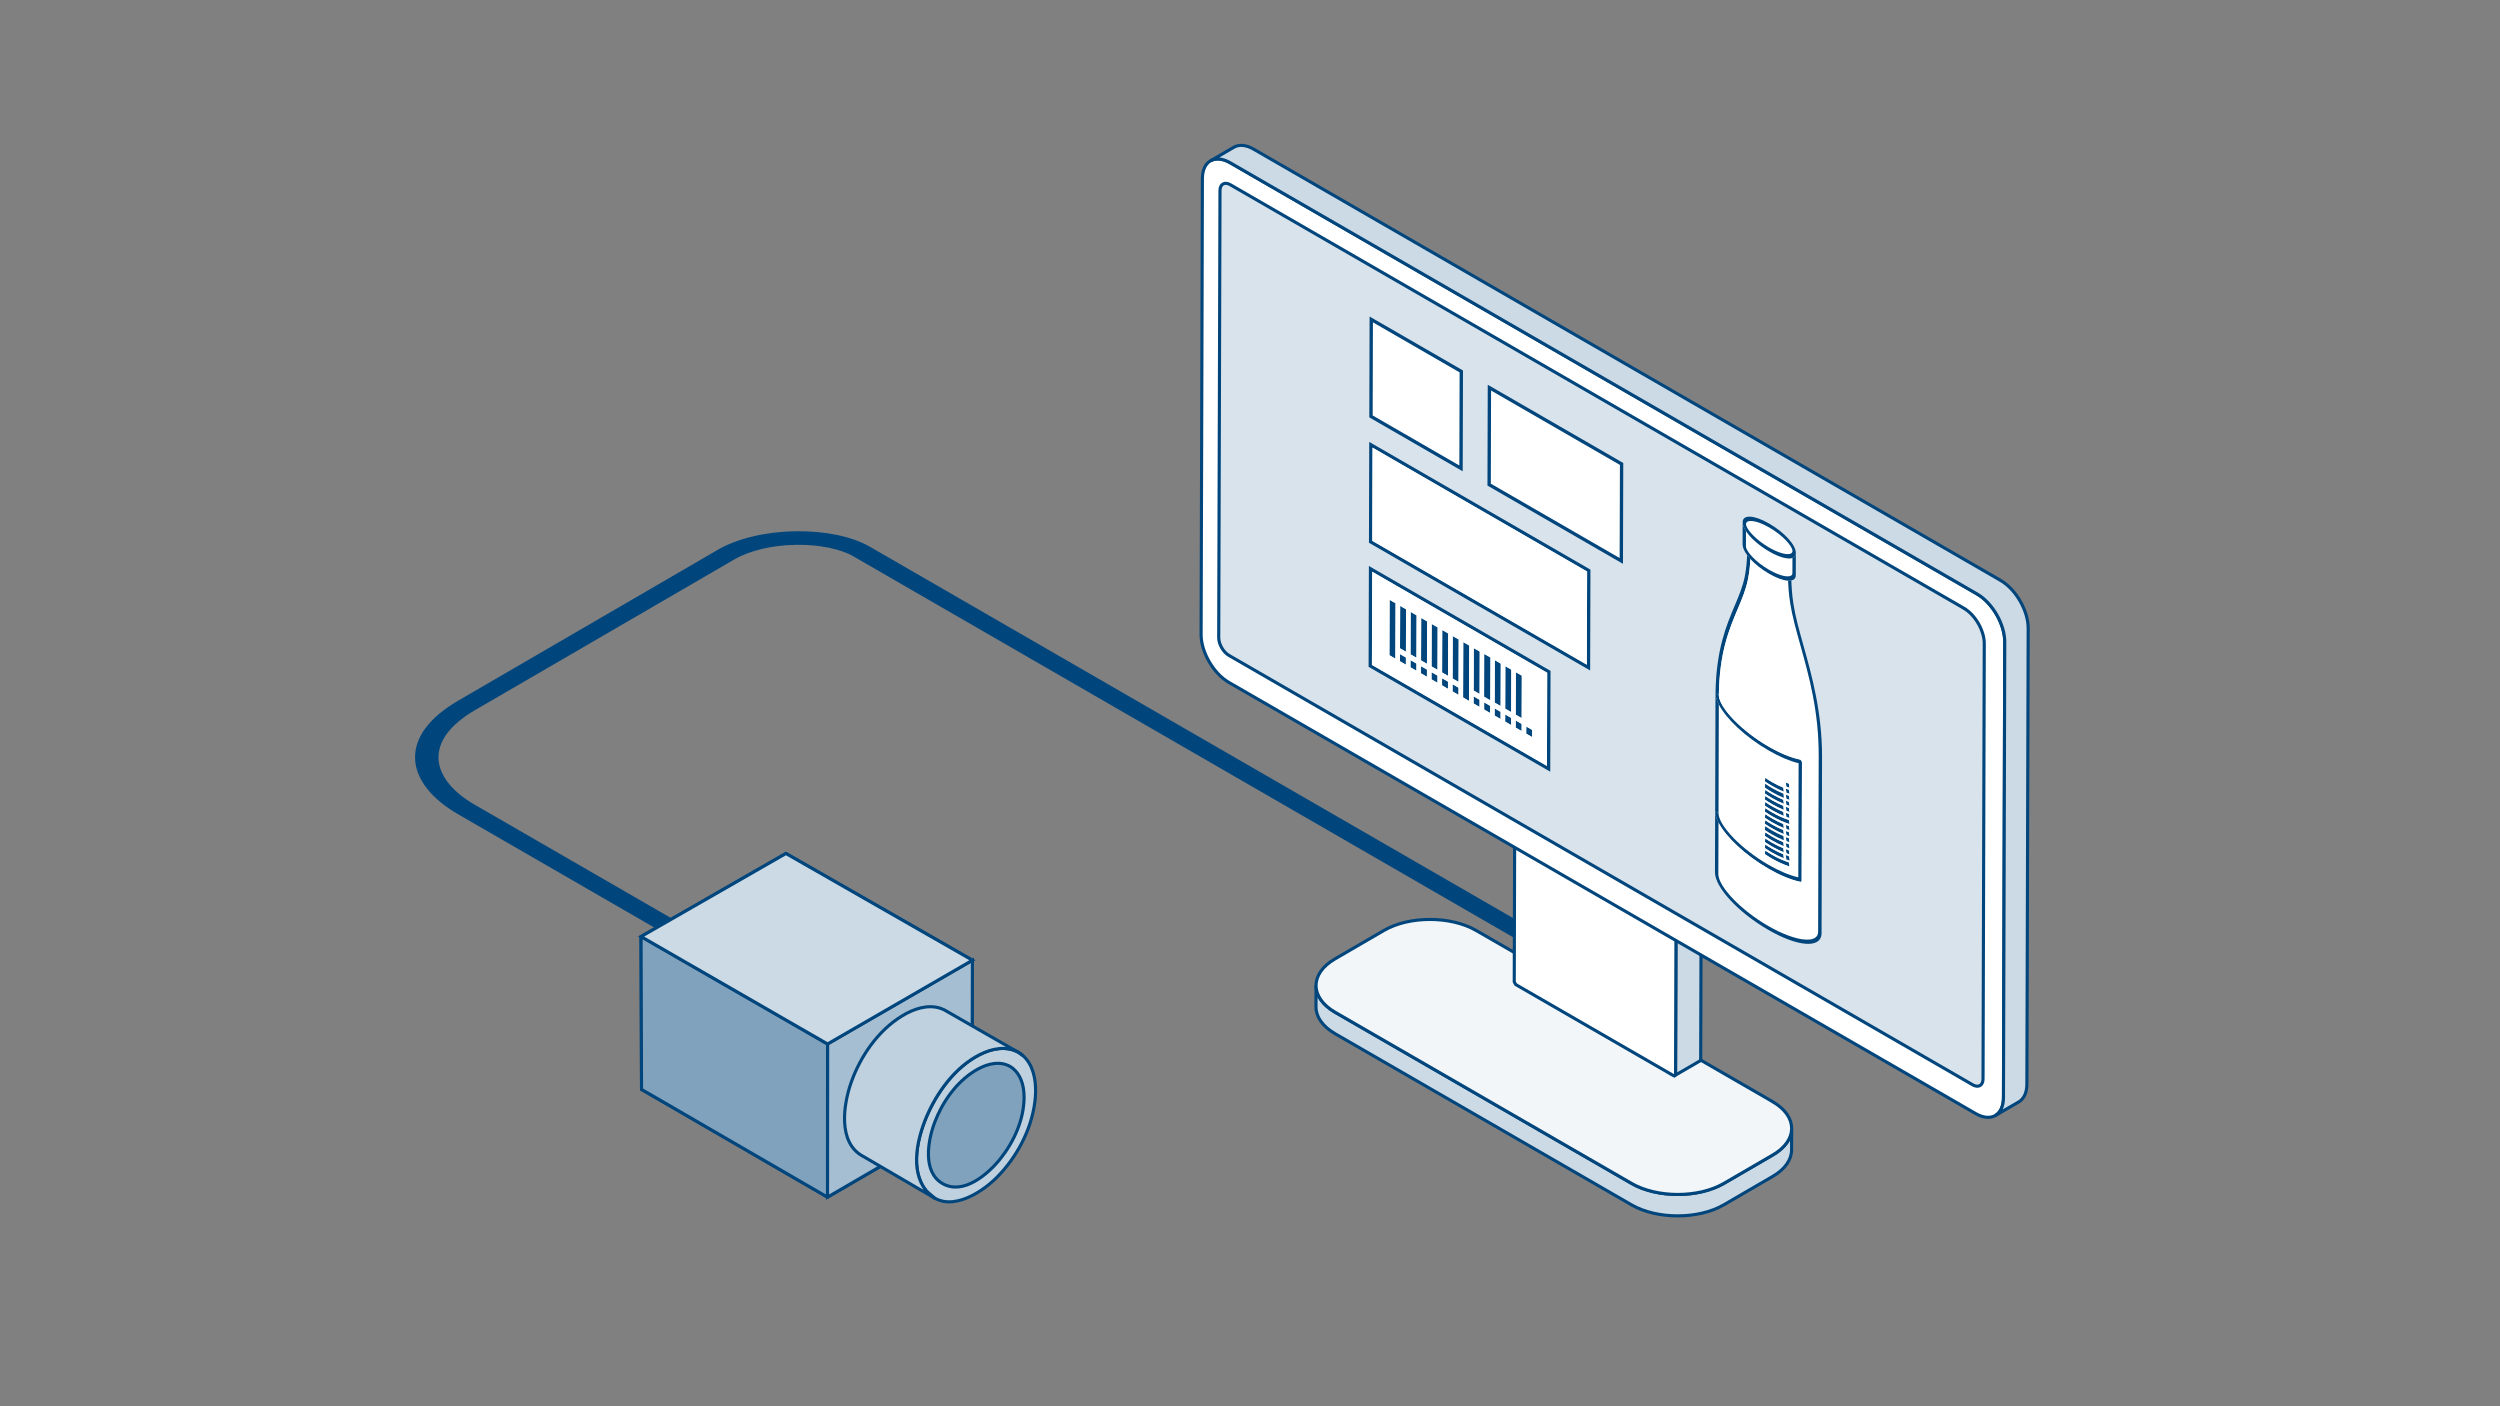 <?xml version="1.0" encoding="UTF-8"?>
<svg id="Illu" xmlns="http://www.w3.org/2000/svg" viewBox="0 0 3200 1800">
  <rect x="0" y="0" width="3200" height="1800" fill="#808080" stroke="none"/>
  <defs>
    <style>
      .cls-1, .cls-2 {
        stroke-linejoin: bevel;
      }

      .cls-1, .cls-2, .cls-3, .cls-4, .cls-5, .cls-6, .cls-7, .cls-8, .cls-9 {
        stroke-width: 4px;
      }

      .cls-1, .cls-2, .cls-4, .cls-10 {
        fill: #fff;
      }

      .cls-1, .cls-3, .cls-4, .cls-5, .cls-6, .cls-7, .cls-8, .cls-9 {
        stroke: #00457c;
      }

      .cls-11 {
        fill: #00457c;
      }

      .cls-2 {
        stroke: #99b5cb;
      }

      .cls-3 {
        fill: #d9e3eb;
      }

      .cls-3, .cls-4, .cls-6, .cls-8, .cls-9 {
        stroke-miterlimit: 10;
      }

      .cls-12 {
        isolation: isolate;
      }

      .cls-5 {
        fill: #bfd0de;
      }

      .cls-5, .cls-7 {
        stroke-linecap: round;
        stroke-linejoin: round;
      }

      .cls-6 {
        fill: #ccdae5;
      }

      .cls-7 {
        fill: #80a2bd;
      }

      .cls-8 {
        fill: #a6bed1;
      }

      .cls-9 {
        fill: #f2f6f8;
      }
    </style>
  </defs>
  <g id="Illu-2" data-name="Illu">
    <path class="cls-11" d="M2096.7,1267.5l-21.15,12.29-983.49-567.82c-16.46-9.5-43.59-14.97-72.56-14.61-30.74.38-59.75,7.21-79.6,18.74l-331.97,192.92c-31.48,18.29-47.6,39.84-46.62,62.3.93,21.15,17.39,42.01,46.36,58.73l278.65,160.88-21.15,12.29-278.65-160.88c-34.47-19.9-54.07-44.99-55.2-70.63-1.2-27.31,17.93-53.24,55.33-74.97l331.97-192.92c25.24-14.67,61.73-23.35,100.14-23.83,37.54-.46,71.97,6.71,94.45,19.69l983.49,567.82Z"/>
    <g>
      <g>
        <g>
          <path class="cls-6" d="M2269.07,1478.41l-62.55,36.35c-32.47,18.87-85.47,18.87-118.14,0l-379.22-218.95c-16.44-9.49-24.65-21.98-24.61-34.45l-.08,27.42c-.04,12.47,8.18,24.96,24.61,34.45l379.22,218.95c32.67,18.86,85.67,18.86,118.14,0l62.55-36.35c16.13-9.37,24.2-21.66,24.23-33.97l.08-27.42c-.04,12.31-8.11,24.6-24.23,33.97Z"/>
          <path class="cls-9" d="M2268.69,1409.99c32.67,18.86,32.85,49.56.39,68.42l-62.55,36.35c-32.47,18.87-85.47,18.87-118.14,0l-379.22-218.95c-32.67-18.86-32.84-49.56-.37-68.43l62.55-36.35c32.47-18.87,85.46-18.86,118.13,0l379.22,218.95Z"/>
        </g>
        <g>
          <polygon class="cls-2" points="1939.94 651.59 1972.12 632.89 1974.06 631.77 1941.88 650.47 1939.94 651.59"/>
          <polygon class="cls-6" points="2146.43 770.81 2178.61 752.11 2176.89 1357.39 2144.72 1376.09 2146.43 770.81"/>
          <polygon class="cls-2" points="1941.88 650.47 1974.06 631.77 2176.67 748.74 2144.49 767.44 1941.88 650.47"/>
          <polygon class="cls-2" points="2144.49 767.44 2176.67 748.74 2178.61 752.11 2146.43 770.81 2144.49 767.44"/>
          <polygon class="cls-1" points="2144.49 767.44 2146.43 770.81 2144.72 1376.09 2142.76 1377.2 1940.16 1260.23 1938.23 1256.87 1939.94 651.59 1941.88 650.47 2144.49 767.44"/>
        </g>
      </g>
      <g>
        <g id="Monitor">
          <path class="cls-4" d="M2530.71,760.3c19.57,11.3,35.44,38.79,35.38,61.28l-1.65,583.5c-.06,22.48-16.04,31.58-35.61,20.28l-956.04-551.97c-19.57-11.3-35.45-38.79-35.38-61.27l1.65-583.5c.06-22.49,16.04-31.6,35.61-20.3l956.04,551.97Z"/>
          <path class="cls-6" d="M2560.69,742.88L1604.65,190.92c-9.85-5.69-18.79-6.21-25.25-2.45l-29.98,17.42c6.46-3.75,15.4-3.23,25.25,2.45l956.04,551.97c19.57,11.3,35.44,38.79,35.38,61.28l-1.65,583.5c-.03,11.17-3.99,19.03-10.36,22.74l29.98-17.42c6.37-3.7,10.33-11.57,10.36-22.74l1.65-583.5c.06-22.49-15.81-49.98-35.38-61.28Z"/>
        </g>
        <path class="cls-3" d="M2513.8,778.58c14.41,8.32,26.1,28.57,26.06,45.13l-1.58,557.33c-.02,8.34-5.96,11.73-13.22,7.53l-951.98-549.63c-7.26-4.19-13.15-14.4-13.12-22.74l1.62-572.23c.02-8.34,5.95-11.73,13.21-7.54l939.02,542.14Z"/>
      </g>
    </g>
    <g>
      <path class="cls-11" d="M2289.72,1103.82l.91,5.31c-7.44-2.39-14.98-5.79-22.49-10.13-3.02-1.74-6.03-3.64-9.04-5.68l.4-4.65c2.88,1.96,5.76,3.77,8.65,5.44,7.21,4.16,14.43,7.41,21.58,9.71Z"/>
      <path class="cls-11" d="M2282.66,1085.74l.31,2.59.31,2.6c-5.02-2.05-10.08-4.53-15.12-7.44-3.03-1.75-6.06-3.65-9.06-5.7l.4-4.65c2.88,1.96,5.78,3.79,8.69,5.47,4.83,2.79,9.67,5.17,14.48,7.13Z"/>
      <g class="cls-12">
        <path class="cls-11" d="M2282.67,1093.5l.31,2.59.31,2.6c-5.03-2.05-10.1-4.54-15.15-7.46-3.02-1.74-6.03-3.64-9.03-5.68l.39-4.65c2.87,1.96,5.76,3.77,8.66,5.44,4.84,2.79,9.7,5.19,14.52,7.15Z"/>
        <path class="cls-11" d="M2282.67,1077.99l.3,2.6.3,2.59c-5.01-2.04-10.07-4.53-15.1-7.44-3.04-1.75-6.06-3.66-9.08-5.7l.2-2.33.2-2.33c2.89,1.96,5.79,3.79,8.7,5.47,4.83,2.79,9.67,5.17,14.48,7.14Z"/>
        <path class="cls-11" d="M2289.72,1088.32l.45,2.65.45,2.66c-1.34-.44-2.7-.91-4.05-1.41l-.75-5.25c1.3.48,2.6.94,3.89,1.35Z"/>
        <path class="cls-11" d="M2289.72,1080.57l.45,2.66.45,2.65c-1.35-.43-2.72-.91-4.05-1.41l-.37-2.62-.37-2.62c1.28.48,2.59.93,3.89,1.35Z"/>
        <path class="cls-11" d="M2282.66,1062.48l.61,5.19c-5-2.04-10.03-4.52-15.05-7.42-3.05-1.76-6.1-3.67-9.13-5.74l.4-4.65c2.9,1.98,5.82,3.81,8.74,5.5,4.81,2.78,9.64,5.16,14.44,7.12Z"/>
        <path class="cls-11" d="M2289.72,1072.81l.91,5.31c-1.34-.43-2.71-.9-4.05-1.4l-.37-2.62-.37-2.62c1.29.47,2.59.92,3.88,1.34Z"/>
        <path class="cls-11" d="M2282.66,1054.73l.3,2.6.3,2.59c-4.99-2.04-10.01-4.51-15.03-7.4-3.06-1.77-6.12-3.69-9.15-5.76l.4-4.65c2.91,1.98,5.83,3.82,8.77,5.52,4.8,2.77,9.62,5.15,14.4,7.1Z"/>
        <path class="cls-11" d="M2289.72,1065.07l.9,5.3c-1.33-.43-2.69-.91-4.05-1.41l-.37-2.62-.37-2.62c1.3.48,2.61.94,3.89,1.35Z"/>
        <polygon class="cls-10" points="2259.29 1005.64 2259.29 1005.64 2259.29 1005.64 2259.29 1005.64"/>
        <path class="cls-11" d="M2289.72,1057.31l.45,2.65.45,2.66c-1.34-.44-2.71-.91-4.05-1.41l-.37-2.63-.37-2.62c1.3.48,2.61.93,3.89,1.35Z"/>
        <polygon class="cls-10" points="2282.97 1041.82 2282.96 1041.82 2282.96 1041.82 2282.96 1041.82 2282.97 1041.82"/>
        <path class="cls-11" d="M2282.66,1039.22l.3,2.6.3,2.59c-4.98-2.04-9.99-4.5-14.98-7.39-3.08-1.78-6.15-3.71-9.2-5.8l.4-4.64c2.92,1.99,5.86,3.84,8.81,5.54,4.79,2.76,9.59,5.14,14.37,7.09Z"/>
        <polygon class="cls-10" points="2259.29 997.88 2259.29 997.88 2259.28 997.88 2259.29 997.88"/>
        <path class="cls-11" d="M2289.72,1049.56l.9,5.3c-7.39-2.39-14.88-5.78-22.34-10.08-3.08-1.78-6.14-3.7-9.2-5.79l.4-4.65c2.93,2,5.88,3.85,8.83,5.56,7.15,4.13,14.32,7.37,21.41,9.66Z"/>
        <path class="cls-11" d="M2282.66,1031.47l.6,5.19c-4.96-2.03-9.97-4.5-14.95-7.37-3.09-1.78-6.17-3.72-9.22-5.81l.4-4.64c2.93,1.99,5.87,3.85,8.82,5.55,4.78,2.76,9.58,5.13,14.36,7.09Z"/>
        <path class="cls-11" d="M2289.72,1041.81l.91,5.31c-1.34-.43-2.7-.91-4.06-1.42l-.37-2.62-.37-2.62c1.3.48,2.61.94,3.88,1.35Z"/>
        <path class="cls-11" d="M2282.66,1023.72l.3,2.6.3,2.59c-4.96-2.03-9.96-4.49-14.93-7.36-3.1-1.79-6.18-3.73-9.25-5.83l.4-4.65c2.94,2,5.89,3.86,8.85,5.57,4.77,2.76,9.56,5.12,14.32,7.07Z"/>
        <path class="cls-11" d="M2289.72,1034.06l.9,5.3c-1.33-.43-2.69-.91-4.05-1.41l-.37-2.62-.37-2.62c1.3.48,2.61.94,3.89,1.36Z"/>
        <path class="cls-11" d="M2289.72,1026.31l.45,2.66.45,2.65c-1.34-.43-2.7-.9-4.05-1.41l-.37-2.62-.37-2.62c1.3.48,2.6.94,3.88,1.35Z"/>
        <path class="cls-11" d="M2282.67,1008.22l.59,5.19c-4.94-2.03-9.93-4.49-14.89-7.35-3.1-1.79-6.21-3.75-9.29-5.85l.2-2.32.2-2.32c2.96,2.02,5.94,3.9,8.92,5.62,4.75,2.74,9.52,5.1,14.26,7.04Z"/>
        <path class="cls-11" d="M2289.72,1018.56l.9,5.3c-1.35-.43-2.71-.91-4.06-1.41l-.73-5.25c1.29.48,2.6.94,3.89,1.36Z"/>
        <path class="cls-11" d="M2289.72,1010.81l.45,2.65.45,2.65c-1.35-.44-2.72-.92-4.05-1.41l-.37-2.62-.37-2.63c1.28.48,2.59.94,3.88,1.36Z"/>
        <path class="cls-11" d="M2289.72,1003.06l.45,2.65.45,2.65c-1.34-.43-2.7-.91-4.05-1.41l-.73-5.24c1.3.48,2.61.94,3.89,1.36Z"/>
        <path class="cls-10" d="M2263.46,1106.91c-33.92-19.58-62.65-49.07-63.79-65.22l.4-140.03c9.55,18.54,34.18,41.81,63.81,58.92,13.87,8.01,27.07,13.62,38.39,16.34l-.41,146.11c-11.18-2.5-24.42-8.06-38.39-16.12ZM2268.13,1098.99c7.51,4.34,15.05,7.73,22.49,10.13l-.91-5.31c-7.15-2.3-14.37-5.55-21.58-9.71-2.89-1.67-5.78-3.48-8.65-5.44l-.4,4.65c3.01,2.04,6.02,3.94,9.04,5.68M2268.29,1044.78c7.46,4.31,14.94,7.69,22.34,10.08l-.9-5.3c-7.09-2.29-14.26-5.53-21.41-9.66-2.95-1.7-5.89-3.56-8.83-5.56l-.4,4.65c3.06,2.09,6.12,4.01,9.2,5.79M2259.49,1080.9l-.39,4.65c3,2.04,6.01,3.93,9.03,5.68,5.05,2.92,10.11,5.41,15.15,7.46l-.31-2.6-.31-2.59c-4.82-1.97-9.68-4.36-14.52-7.15-2.9-1.67-5.79-3.49-8.66-5.44M2259.49,1073.14l-.4,4.65c3.01,2.05,6.03,3.95,9.06,5.7,5.04,2.91,10.1,5.4,15.12,7.44l-.31-2.6-.31-2.59c-4.81-1.96-9.65-4.35-14.48-7.13-2.91-1.68-5.81-3.5-8.69-5.47M2259.49,1057.63l-.4,4.65c3.02,2.05,6.06,3.97,9.11,5.73,5.02,2.9,10.06,5.38,15.07,7.42l-.61-5.2c-4.8-1.96-9.63-4.34-14.44-7.12-2.92-1.69-5.83-3.52-8.73-5.49M2259.29,1067.71l-.2,2.33c3.01,2.05,6.04,3.95,9.08,5.7,5.03,2.9,10.08,5.4,15.1,7.44l-.3-2.59-.3-2.6c-4.81-1.96-9.65-4.35-14.48-7.14-2.91-1.68-5.82-3.51-8.7-5.47l-.2,2.33M2259.49,1049.87l-.4,4.65c3.03,2.07,6.08,3.98,9.13,5.74,5.02,2.9,10.05,5.38,15.05,7.42l-.61-5.19c-4.8-1.96-9.63-4.34-14.44-7.12-2.92-1.69-5.84-3.52-8.74-5.5M2283.27,1059.92l-.3-2.59-.3-2.6c-4.78-1.95-9.6-4.33-14.4-7.1-2.93-1.69-5.86-3.54-8.77-5.52l-.4,4.65c3.03,2.07,6.09,3.99,9.15,5.76,5.01,2.89,10.04,5.37,15.03,7.4M2268.28,1037.03c4.99,2.88,10.01,5.35,14.98,7.39l-.3-2.59-.3-2.6c-4.77-1.95-9.58-4.32-14.37-7.09-2.95-1.7-5.89-3.55-8.81-5.54l-.4,4.64c3.05,2.09,6.12,4.02,9.2,5.8M2268.33,1021.55c4.97,2.87,9.97,5.34,14.93,7.36l-.3-2.59-.3-2.6c-4.76-1.95-9.55-4.31-14.32-7.07-2.96-1.71-5.92-3.57-8.85-5.58l-.4,4.65c3.07,2.1,6.15,4.04,9.25,5.83M2268.31,1029.29c4.98,2.88,9.99,5.35,14.95,7.37l-.6-5.19c-4.77-1.96-9.57-4.33-14.36-7.09-2.95-1.7-5.9-3.56-8.82-5.55l-.4,4.64c3.06,2.09,6.13,4.03,9.22,5.81M2268.36,1013.8c4.97,2.87,9.95,5.33,14.91,7.36l-.6-5.2c-4.75-1.95-9.53-4.31-14.29-7.05-2.97-1.72-5.94-3.59-8.89-5.6l-.2,2.32-.2,2.32c3.07,2.1,6.17,4.05,9.27,5.84M2259.28,997.88l-.2,2.32c3.08,2.1,6.19,4.06,9.29,5.86,4.96,2.86,9.94,5.32,14.89,7.35l-.59-5.19c-4.74-1.94-9.51-4.3-14.26-7.04-2.99-1.72-5.96-3.6-8.92-5.62l-.2,2.32M2286.58,1092.22c1.35.5,2.71.97,4.05,1.41l-.45-2.66-.45-2.65c-1.29-.41-2.59-.87-3.89-1.35l.75,5.25M2286.58,1099.97c1.34.5,2.71.97,4.05,1.41l-.45-2.66-.45-2.65c-1.29-.42-2.6-.87-3.89-1.35l.37,2.62.37,2.63M2286.58,1076.72c1.34.5,2.71.97,4.05,1.4l-.91-5.31c-1.29-.41-2.59-.87-3.88-1.34l.37,2.62.37,2.62M2286.58,1061.21c1.34.5,2.71.97,4.05,1.41l-.45-2.66-.45-2.65c-1.28-.42-2.59-.87-3.89-1.35l.37,2.62.37,2.63M2286.57,1068.97c1.36.5,2.72.98,4.05,1.41l-.9-5.3c-1.28-.41-2.59-.87-3.89-1.35l.37,2.62.37,2.62M2286.57,1045.7c1.35.5,2.72.98,4.06,1.42l-.91-5.31c-1.28-.41-2.59-.86-3.88-1.35l.37,2.62.37,2.62M2286.57,1084.46c1.34.5,2.7.97,4.05,1.41l-.45-2.65-.45-2.66c-1.3-.42-2.61-.87-3.89-1.35l.37,2.62.37,2.62M2286.56,1022.45c1.35.5,2.71.98,4.06,1.41l-.9-5.3c-1.29-.42-2.6-.88-3.89-1.36l.73,5.25M2286.57,1037.95c1.36.51,2.72.98,4.05,1.41l-.9-5.3c-1.28-.41-2.59-.88-3.89-1.36l.37,2.62.37,2.62M2289.72,1003.06c-1.28-.42-2.59-.88-3.89-1.36l.73,5.24c1.35.5,2.72.98,4.05,1.41l-.45-2.65-.45-2.65M2286.57,1030.2c1.35.51,2.71.98,4.05,1.41l-.45-2.65-.45-2.66c-1.28-.42-2.59-.87-3.88-1.35l.37,2.62.37,2.62M2286.57,1014.7c1.34.49,2.7.97,4.05,1.41l-.45-2.65-.45-2.65c-1.3-.43-2.6-.88-3.88-1.36l.37,2.63.37,2.62"/>
        <path class="cls-11" d="M2289.73,1096.07l.45,2.65.45,2.66c-1.34-.44-2.71-.91-4.05-1.41l-.37-2.63-.37-2.63c1.29.48,2.6.93,3.89,1.35Z"/>
        <path class="cls-11" d="M2282.66,1070.23l.61,5.2c-5.01-2.04-10.05-4.53-15.07-7.42-3.05-1.76-6.09-3.68-9.11-5.73l.4-4.65c2.89,1.97,5.81,3.8,8.73,5.49,4.81,2.78,9.64,5.16,14.44,7.12Z"/>
        <polygon class="cls-10" points="2282.97 1057.33 2282.96 1057.33 2282.96 1057.33 2282.97 1057.33"/>
        <path class="cls-10" d="M2282.96,1041.82s0,0,0,0h0Z"/>
        <path class="cls-11" d="M2199.66,1041.7c-.02-.34-.04-.68-.04-1.01l-4.21-2.43.42-146.99c0-.96,0-1.92.02-2.87.27,3.98,1.73,8.47,4.21,13.29l-.4,140.03Z"/>
        <path class="cls-11" d="M2282.66,1015.97l.6,5.2c-4.95-2.04-9.94-4.5-14.91-7.36-3.1-1.79-6.2-3.74-9.27-5.84l.2-2.32.2-2.32c2.95,2.01,5.91,3.88,8.89,5.6,4.76,2.75,9.54,5.11,14.29,7.05Z"/>
        <path class="cls-11" d="M2200.06,889.46c0,.38.02.78.05,1.18,1.32,16.18,29.97,45.53,63.78,65.05,14.59,8.42,28.37,14.11,39.86,16.44.22.04.44.13.67.26.44.26.88.67,1.24,1.18.55.78.88,1.7.88,2.49l-.43,151.22c0,1.06-.6,1.65-1.48,1.48-11.91-2.41-26.15-8.28-41.18-16.96-29.63-17.11-54.26-40.38-63.81-58.92-2.51-4.88-3.98-9.43-4.22-13.46-.02-.41-.04-.81-.03-1.2l4.25,2.45c0,.33.01.67.04,1.01,1.14,16.15,29.87,45.63,63.79,65.22,13.97,8.07,27.2,13.62,38.39,16.12l.41-146.11c-11.32-2.72-24.51-8.33-38.39-16.34-29.63-17.11-54.26-40.38-63.81-58.92-2.48-4.81-3.94-9.3-4.21-13.29-.03-.47-.05-.93-.05-1.38l4.25,2.45Z"/>
        <path class="cls-11" d="M2200.11,890.64c-.03-.4-.05-.79-.05-1.18l-4.19-2.42c.79-55.45,13.89-86.48,24.47-111.56,5.39-12.77,10.48-24.82,13.06-38,1.97-10.05,2.67-20.14,2.9-27.04,1.22,1.66,2.62,3.34,4.17,5.04-.31,6.9-1.07,16.09-2.9,25.38-2.66,13.55-7.82,25.76-13.27,38.69-11.07,26.22-23.59,55.89-24.19,111.09Z"/>
        <path class="cls-10" d="M2304.49,825.85c11.09,39.62,23.65,84.52,23.49,141.7l-.64,224.52c-.16,16.62-29.47,13.16-64.11-6.84-34.34-19.82-63.36-49.8-63.82-65.81l.22-66.54c9.55,18.54,34.18,41.81,63.81,58.92,15.03,8.68,29.27,14.54,41.18,16.96.88.17,1.47-.42,1.48-1.48l.43-151.22c0-.78-.32-1.71-.88-2.49-.36-.52-.8-.93-1.24-1.18-12.16-2.59-25.94-8.28-40.52-16.7-33.81-19.52-62.46-48.87-63.78-65.05.6-55.2,13.12-84.87,24.19-111.09,5.45-12.93,10.61-25.14,13.27-38.69,1.82-9.29,2.59-18.48,2.9-25.38,6.06,6.61,14.47,13.34,24.05,18.86,9.66,5.58,18.14,8.57,24.22,8.93.27,7.24.98,17.31,2.75,28.71,2.58,16.57,7.64,34.69,13.01,53.86Z"/>
        <path class="cls-11" d="M2308.47,826.37c10.66,38.11,23.93,85.54,23.77,143.63l-.64,225.32c-1.06,19.05-30.72,16.54-68.37-5.2-38.23-22.07-68.12-54.38-68.07-73.57l.26-77.12c.24,4.03,1.71,8.58,4.22,13.46l-.19,66.14c.43,16.41,29.45,46.38,63.79,66.21,34.64,20,63.95,23.47,63.99,7.57l.75-225.25c.16-57.18-12.41-102.09-23.49-141.7-5.37-19.18-10.43-37.29-13.01-53.86-1.77-11.4-2.48-21.48-2.75-28.71,1.56.09,2.96,0,4.19-.25.19,7.15.82,18.06,2.74,30.41,2.5,16.12,7.51,34.01,12.81,52.94Z"/>
        <path class="cls-10" d="M2294.4,714.14l-.06,19.59c-.02,6.1-12.26,5.85-29.81-4.28-17.55-10.13-29.76-24-29.74-30.1l.06-19.59c5.69,8.7,16.63,18.52,29.75,26.1s24.08,10.39,29.8,8.28Z"/>
        <path class="cls-11" d="M2298.68,707.72l-.08,28.48c-.01,3.8-2.08,6.07-5.68,6.82-1.23.26-2.63.34-4.19.25-6.09-.35-14.57-3.35-24.22-8.93-9.58-5.53-17.99-12.25-24.05-18.86-1.55-1.69-2.95-3.38-4.17-5.03-3.68-4.98-5.78-9.69-5.77-13.55l.08-28.48c0,3.28,1.51,7.19,4.23,11.35l-.06,19.59c-.02,6.1,12.19,19.97,29.74,30.1,17.55,10.13,29.8,10.38,29.81,4.28l.06-19.59c2.73-1.01,4.27-3.15,4.28-6.43Z"/>
        <path class="cls-10" d="M2264.68,675.15c17.55,10.13,29.76,24,29.74,30.1-.02,6.1-12.26,5.85-29.81-4.28-17.55-10.13-29.76-24-29.74-30.1.02-6.1,12.26-5.85,29.81,4.28Z"/>
        <path class="cls-11" d="M2264.69,670.27c19.4,11.2,34.01,27.3,33.99,37.45,0,3.28-1.55,5.42-4.28,6.43-5.72,2.11-16.68-.7-29.8-8.28-13.13-7.58-24.06-17.4-29.75-26.1-2.72-4.16-4.24-8.06-4.23-11.35.03-10.15,14.68-9.35,34.09,1.85ZM2264.61,700.98c17.55,10.13,29.8,10.38,29.81,4.28s-12.19-19.97-29.74-30.1-29.8-10.38-29.81-4.28c-.02,6.1,12.19,19.97,29.74,30.1"/>
      </g>
      <polygon class="cls-10" points="1868.35 476.63 1868.01 595.91 1756.98 531.8 1757.31 412.52 1868.35 476.63"/>
      <g class="cls-12">
        <polygon class="cls-11" points="1805.46 845 1813.02 849.37 1812.99 858.52 1805.43 854.14 1805.46 845"/>
        <polygon class="cls-11" points="1792.21 775.55 1795.99 777.74 1799.77 779.93 1799.58 834.22 1795.8 832.03 1792.01 829.84 1792.21 775.55"/>
        <polygon class="cls-11" points="1859.33 875.89 1863.11 878.08 1866.89 880.27 1866.85 889.4 1863.07 887.22 1859.29 885.03 1859.33 875.89"/>
        <polygon class="cls-11" points="1826.7 795.37 1826.51 849.67 1822.73 847.48 1818.95 845.29 1819.14 791 1826.7 795.37"/>
        <polygon class="cls-11" points="1832.6 798.72 1840.17 803.09 1839.98 857.39 1832.42 853.02 1832.6 798.72"/>
        <polygon class="cls-11" points="1899.73 899.06 1907.29 903.43 1907.26 912.58 1899.7 908.2 1899.73 899.06"/>
        <polygon class="cls-11" points="1846.07 806.44 1853.63 810.81 1853.45 865.11 1845.88 860.74 1846.07 806.44"/>
        <polygon class="cls-11" points="1859.54 814.17 1867.1 818.54 1866.91 872.84 1859.35 868.47 1859.54 814.17"/>
        <polygon class="cls-11" points="1873 821.89 1876.78 824.07 1880.57 826.26 1880.32 897.13 1876.55 894.94 1872.76 892.75 1873 821.89"/>
        <polygon class="cls-11" points="1940.12 922.23 1943.91 924.42 1947.69 926.6 1947.66 935.74 1943.88 933.55 1940.1 931.37 1940.12 922.23"/>
        <polygon class="cls-11" points="1953.6 929.95 1957.38 932.14 1961.16 934.33 1961.12 943.46 1957.34 941.28 1953.56 939.09 1953.6 929.95"/>
        <polygon class="cls-11" points="1920.97 849.42 1920.78 903.73 1917 901.54 1913.22 899.35 1913.41 845.06 1920.97 849.42"/>
        <polygon class="cls-11" points="1926.87 852.78 1934.44 857.15 1934.25 911.45 1930.47 909.26 1926.69 907.08 1926.87 852.78"/>
        <polygon class="cls-11" points="1940.34 860.5 1947.9 864.87 1947.71 919.17 1940.15 914.8 1940.34 860.5"/>
        <path class="cls-11" d="M1752.17,724.47l232.52,134.25-.37,129.06-232.52-134.25.37-129.06ZM1980.08,980.42l.34-119.27-224.01-129.33-.34,119.27,224.01,129.33"/>
        <polygon class="cls-11" points="1791.99 837.28 1799.55 841.65 1799.52 850.79 1791.96 846.42 1791.99 837.28"/>
        <polygon class="cls-11" points="1818.92 852.72 1822.7 854.91 1826.49 857.1 1826.46 866.24 1822.68 864.05 1818.89 861.87 1818.92 852.72"/>
        <polygon class="cls-11" points="1832.39 860.44 1836.17 862.63 1839.95 864.82 1839.92 873.96 1836.14 871.77 1832.36 869.59 1832.39 860.44"/>
        <polygon class="cls-11" points="1778.73 767.83 1782.52 770.02 1786.3 772.2 1786.05 843.07 1778.49 838.7 1778.73 767.83"/>
        <polygon class="cls-11" points="1845.86 868.17 1849.64 870.36 1853.42 872.54 1853.39 881.68 1849.61 879.49 1845.83 877.31 1845.86 868.17"/>
        <polygon class="cls-11" points="1805.67 783.28 1809.45 785.46 1813.23 787.65 1813.04 841.94 1809.27 839.76 1805.49 837.57 1805.67 783.28"/>
        <polygon class="cls-11" points="1886.26 891.33 1893.82 895.71 1893.79 904.85 1886.23 900.48 1886.26 891.33"/>
        <polygon class="cls-11" points="1913.19 906.78 1920.75 911.15 1920.72 920.3 1913.16 915.93 1913.19 906.78"/>
        <polygon class="cls-11" points="1926.66 914.5 1930.44 916.69 1934.23 918.88 1934.19 928.02 1930.41 925.83 1926.63 923.65 1926.66 914.5"/>
        <polygon class="cls-11" points="1886.47 829.61 1890.26 831.8 1894.04 833.99 1893.85 888.28 1890.06 886.09 1886.28 883.9 1886.47 829.61"/>
        <path class="cls-10" d="M1756.41,731.82l224.01,129.33-.34,119.27-224.01-129.33.34-119.27ZM1880.32,897.13l.25-70.87-3.79-2.19-3.78-2.19-.25,70.87,3.79,2.19,3.78,2.19M1786.05,843.07l.25-70.87-3.78-2.19-3.79-2.19-.24,70.87,7.56,4.37M1839.98,857.39l.19-54.3-7.57-4.38-.19,54.3,7.57,4.38M1853.45,865.11l.19-54.3-7.56-4.37-.19,54.3,7.57,4.38M1947.71,919.17l.19-54.3-7.57-4.38-.19,54.3,7.56,4.37M1934.25,911.45l.19-54.3-7.57-4.38-.19,54.3,3.78,2.19,3.78,2.19M1893.85,888.28l.19-54.29-3.78-2.19-3.79-2.19-.19,54.29,3.78,2.19,3.79,2.19M1907.32,896l.19-54.29-3.78-2.19-3.78-2.19-.19,54.29,3.79,2.19,3.78,2.19M1826.51,849.67l.19-54.3-7.57-4.37-.19,54.29,3.78,2.19,3.78,2.19M1799.58,834.22l.19-54.29-3.78-2.19-3.78-2.19-.19,54.29,3.79,2.19,3.78,2.19M1866.91,872.84l.19-54.3-7.56-4.37-.19,54.3,7.56,4.37M1920.78,903.73l.19-54.3-7.56-4.36-.19,54.29,3.78,2.19,3.78,2.19M1813.04,841.94l.19-54.29-3.78-2.19-3.78-2.19-.19,54.29,3.78,2.19,3.78,2.19M1934.19,928.02l.03-9.14-3.79-2.19-3.78-2.19-.03,9.14,3.78,2.18,3.79,2.19M1826.46,866.23l.03-9.14-3.79-2.19-3.78-2.19-.03,9.14,3.79,2.19,3.78,2.18M1799.52,850.79l.03-9.15-7.56-4.37-.03,9.14,7.56,4.37M1893.79,904.85l.03-9.14-7.57-4.38-.03,9.15,7.56,4.37M1907.26,912.58l.03-9.14-7.56-4.37-.03,9.14,7.56,4.37M1812.99,858.52l.03-9.15-7.56-4.37-.03,9.14,7.57,4.38M1920.72,920.3l.03-9.14-7.56-4.37-.03,9.14,7.56,4.37M1866.85,889.4l.03-9.14-3.78-2.19-3.78-2.19-.03,9.14,3.78,2.19,3.78,2.19M1947.66,935.74l.03-9.14-3.78-2.19-3.79-2.19-.03,9.14,3.78,2.19,3.78,2.19M1853.39,881.68l.03-9.14-3.78-2.19-3.78-2.19-.03,9.14,3.78,2.19,3.78,2.19M1961.12,943.46l.03-9.14-3.78-2.19-3.78-2.19-.03,9.14,3.78,2.19,3.78,2.19M1839.92,873.96l.03-9.14-3.78-2.19-3.79-2.19-.03,9.14,3.78,2.19,3.78,2.19"/>
        <polygon class="cls-11" points="1899.94 837.34 1903.72 839.52 1907.5 841.71 1907.32 896 1903.54 893.82 1899.75 891.63 1899.94 837.34"/>
        <path class="cls-11" d="M1753.08,405.18l119.55,69.02-.37,129.05-119.55-69.02.37-129.05ZM1868.01,595.91l.34-119.28-111.04-64.11-.34,119.28,111.04,64.11"/>
        <path class="cls-11" d="M1752.62,565.66l283.14,163.47-.37,129.06-283.14-163.47.37-129.06ZM2031.16,850.84l.34-119.27-274.64-158.56-.34,119.27,274.64,158.56"/>
        <polygon class="cls-10" points="2031.49 731.57 2031.16 850.84 1756.52 692.28 1756.86 573.01 2031.49 731.57"/>
        <polygon class="cls-10" points="2073.51 595.08 2073.18 714.36 1908.22 619.12 1908.56 499.85 2073.51 595.08"/>
        <path class="cls-11" d="M1904.32,492.5l173.47,100.15-.37,129.05-173.47-100.15.37-129.05ZM2073.18,714.36l.34-119.28-164.95-95.24-.34,119.28,164.95,95.24"/>
      </g>
    </g>
    <g>
      <g>
        <path class="cls-7" d="M1244.7,1229.1l-.6,195.74c-27.06-15.58-54.13-31.16-81.19-46.73-42.58-24.51-85.17-49.02-127.75-73.54-9.69-5.58-19.37-11.2-29.09-16.74l-.08-195.35,238.71,136.62h0Z"/>
        <polygon class="cls-7" points="1005.99 1092.48 1006.07 1287.83 821.17 1394.46 820.56 1198.81 1005.99 1092.48 1005.99 1092.48"/>
        <path class="cls-7" d="M1006.9,1288.3l237.19,136.53-184.9,107.49c-27.06-15.68-54.13-31.35-81.19-47.03-42.58-24.67-85.17-49.33-127.75-74-9.69-5.62-19.37-11.27-29.09-16.84l184.9-106.63.84.48h0Z"/>
        <polygon class="cls-8" points="1244.1 1424.84 1244.7 1229.1 1059.27 1336.28 1059.19 1532.33 1244.1 1424.84 1244.1 1424.84"/>
        <path class="cls-7" d="M1059.19,1532.33l.08-196.05-238.71-137.47.6,195.65c26.61,15.24,53.08,30.74,79.62,46.11,42.81,24.8,85.62,49.59,128.43,74.39,9.99,5.79,19.99,11.58,29.98,17.37h0Z"/>
        <polygon class="cls-6" points="1244.7 1229.1 1005.99 1092.48 820.56 1198.81 1059.27 1336.28 1244.7 1229.1 1244.7 1229.1"/>
      </g>
      <g>
        <path class="cls-5" d="M1325.56,1398.53c.37-16.92-3.1-36-16.52-47.61-13.79-11.94-33.06-10.49-48.91-3.8-32.72,13.81-57.23,45.39-71.78,76.84-13.23,28.58-25.14,73.68-2.3,100.8,25.34,30.08,68.21,3.93,89.5-17.34,25.55-25.52,44.38-60.72,49.05-96.71.52-4.04.85-8.1.96-12.18h0Z"/>
        <path class="cls-7" d="M1310.84,1404.8c-.21,28.32-12.92,56.56-30.39,78.43-15.55,19.46-46.98,46.79-73.6,31.96-26.64-14.85-19.14-55.91-10.28-79.05,9.84-25.71,27.33-50.66,51-65.33,11.78-7.31,26.91-12.81,40.65-7.9,12.68,4.54,19.42,16.9,21.63,29.56.71,4.07.98,8.2.99,12.33h0Z"/>
      </g>
      <path class="cls-5" d="M1186.05,1524.76c-22.84-27.12-10.93-72.22,2.3-100.8,14.55-31.44,39.06-63.03,71.78-76.84,15.86-6.69,35.12-8.13,48.91,3.8l-5.2-3.74-95.32-54.62-4.44-1.84c-16.64-5.61-34.77.76-49.12,9.46-30.89,18.71-53.53,51.61-65.43,85.22-10.01,28.27-17.44,77.39,15.12,94.64l-3.42-2.02,95.13,55.55-10.31-8.8Z"/>
    </g>
  </g>
</svg>